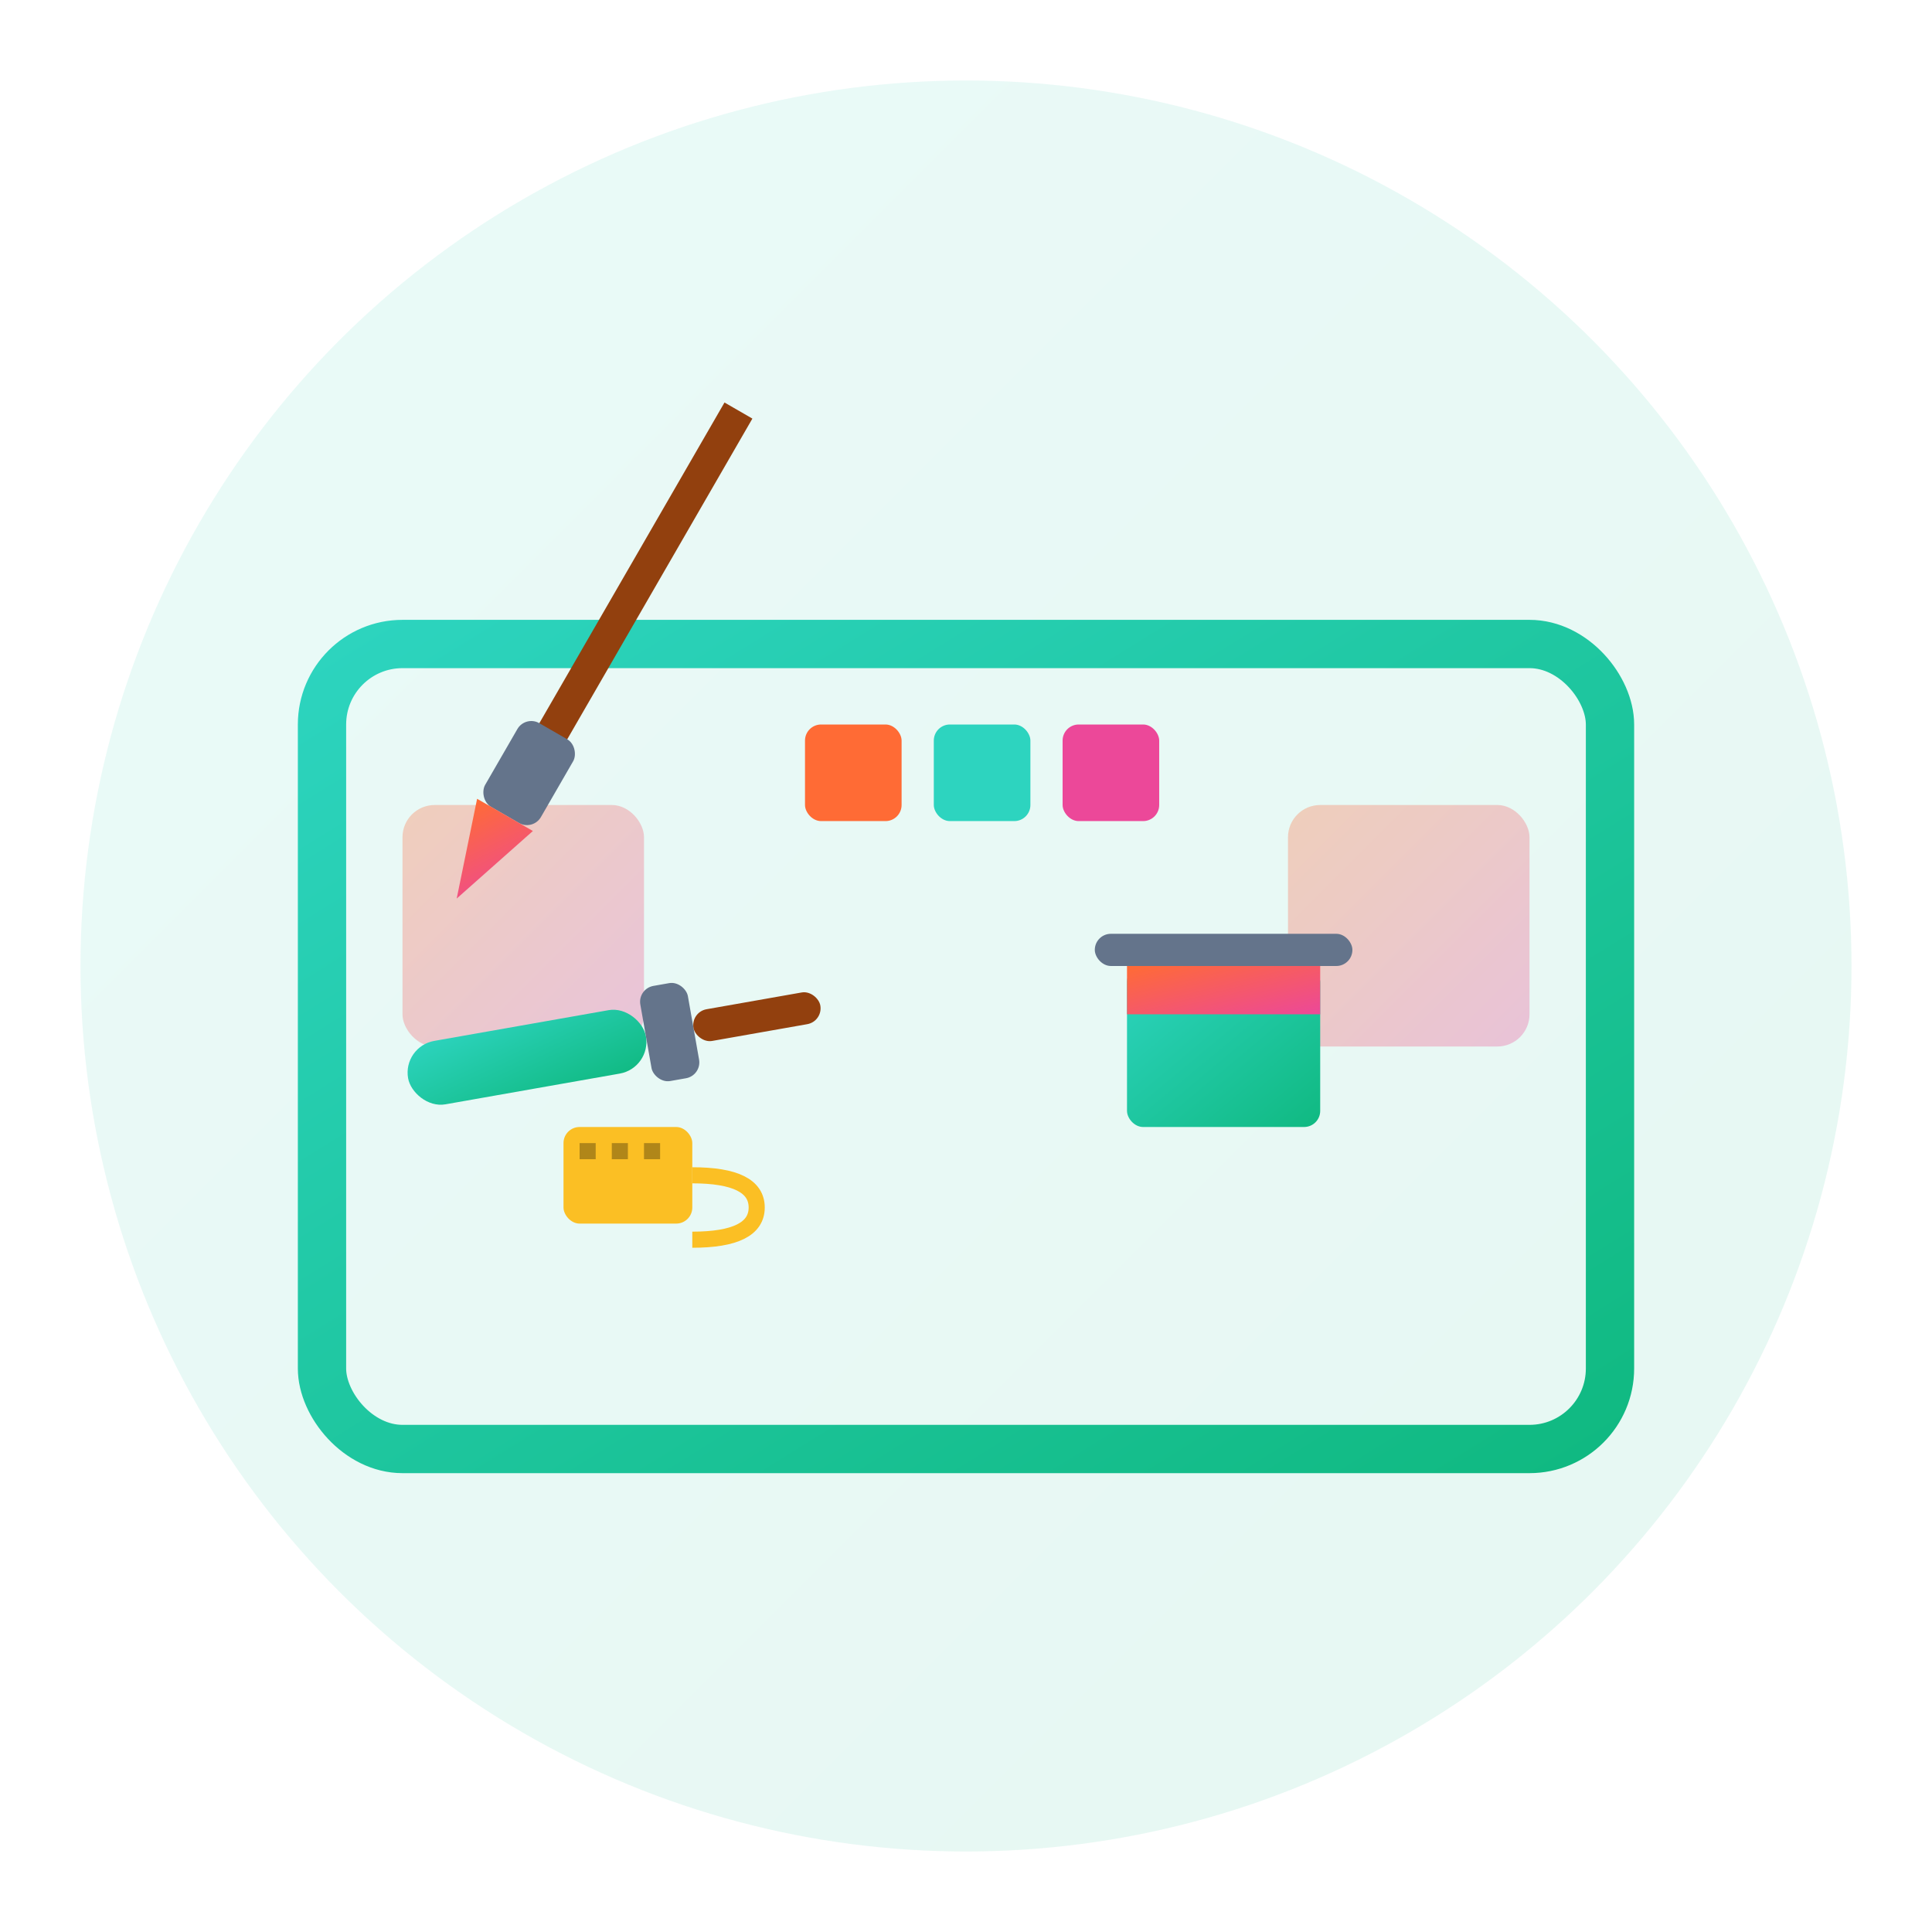 <svg xmlns="http://www.w3.org/2000/svg" viewBox="0 0 120 120" width="120" height="120">
  <defs>
    <linearGradient id="serviceGrad2" x1="0%" y1="0%" x2="100%" y2="100%">
      <stop offset="0%" style="stop-color:#2dd4bf;stop-opacity:1" />
      <stop offset="100%" style="stop-color:#10b981;stop-opacity:1" />
    </linearGradient>
    <linearGradient id="accentGrad2" x1="0%" y1="0%" x2="100%" y2="100%">
      <stop offset="0%" style="stop-color:#ff6b35;stop-opacity:1" />
      <stop offset="100%" style="stop-color:#ec4899;stop-opacity:1" />
    </linearGradient>
  </defs>
  
  <!-- Background circle -->
  <circle cx="60" cy="60" r="55" fill="url(#serviceGrad2)" opacity="0.1"/>
  
  <!-- Room outline -->
  <rect x="20" y="40" width="80" height="50" fill="none" stroke="url(#serviceGrad2)" stroke-width="3" rx="5"/>
  
  <!-- Floor pattern -->
  <g stroke="url(#serviceGrad2)" stroke-width="1" opacity="0.5">
    <line x1="20" y1="90" x2="100" y2="90"/>
    <line x1="30" y1="85" x2="30" y2="95"/>
    <line x1="45" y1="85" x2="45" y2="95"/>
    <line x1="60" y1="85" x2="60" y2="95"/>
    <line x1="75" y1="85" x2="75" y2="95"/>
    <line x1="90" y1="85" x2="90" y2="95"/>
  </g>
  
  <!-- Wall elements -->
  <rect x="25" y="50" width="15" height="15" fill="url(#accentGrad2)" opacity="0.3" rx="2"/>
  <rect x="80" y="50" width="15" height="15" fill="url(#accentGrad2)" opacity="0.3" rx="2"/>
  
  <!-- Paint brush -->
  <g transform="translate(45,25) rotate(30)">
    <rect x="0" y="0" width="2" height="25" fill="#92400e"/>
    <rect x="-1" y="23" width="4" height="6" fill="#64748b" rx="1"/>
    <path d="M-1 29 L1 35 L3 29 Z" fill="url(#accentGrad2)"/>
  </g>
  
  <!-- Paint bucket -->
  <g transform="translate(70,55)">
    <rect x="0" y="5" width="12" height="10" fill="url(#serviceGrad2)" rx="1"/>
    <rect x="0" y="5" width="12" height="3" fill="url(#accentGrad2)"/>
    <rect x="-2" y="3" width="16" height="2" fill="#64748b" rx="1"/>
  </g>
  
  <!-- Roller -->
  <g transform="translate(25,65) rotate(-10)">
    <rect x="0" y="0" width="15" height="4" fill="url(#serviceGrad2)" rx="2"/>
    <rect x="15" y="-1" width="3" height="6" fill="#64748b" rx="1"/>
    <rect x="18" y="1" width="8" height="2" fill="#92400e" rx="1"/>
  </g>
  
  <!-- Color swatches -->
  <rect x="50" y="45" width="6" height="6" fill="#ff6b35" rx="1"/>
  <rect x="58" y="45" width="6" height="6" fill="#2dd4bf" rx="1"/>
  <rect x="66" y="45" width="6" height="6" fill="#ec4899" rx="1"/>
  
  <!-- Measuring tape -->
  <g transform="translate(35,70)">
    <rect x="0" y="0" width="8" height="6" fill="#fbbf24" rx="1"/>
    <path d="M8 3 Q12 3 12 5 Q12 7 8 7" fill="none" stroke="#fbbf24" stroke-width="1"/>
    <rect x="1" y="1" width="1" height="1" fill="#000" opacity="0.3"/>
    <rect x="3" y="1" width="1" height="1" fill="#000" opacity="0.3"/>
    <rect x="5" y="1" width="1" height="1" fill="#000" opacity="0.3"/>
  </g>
</svg>
